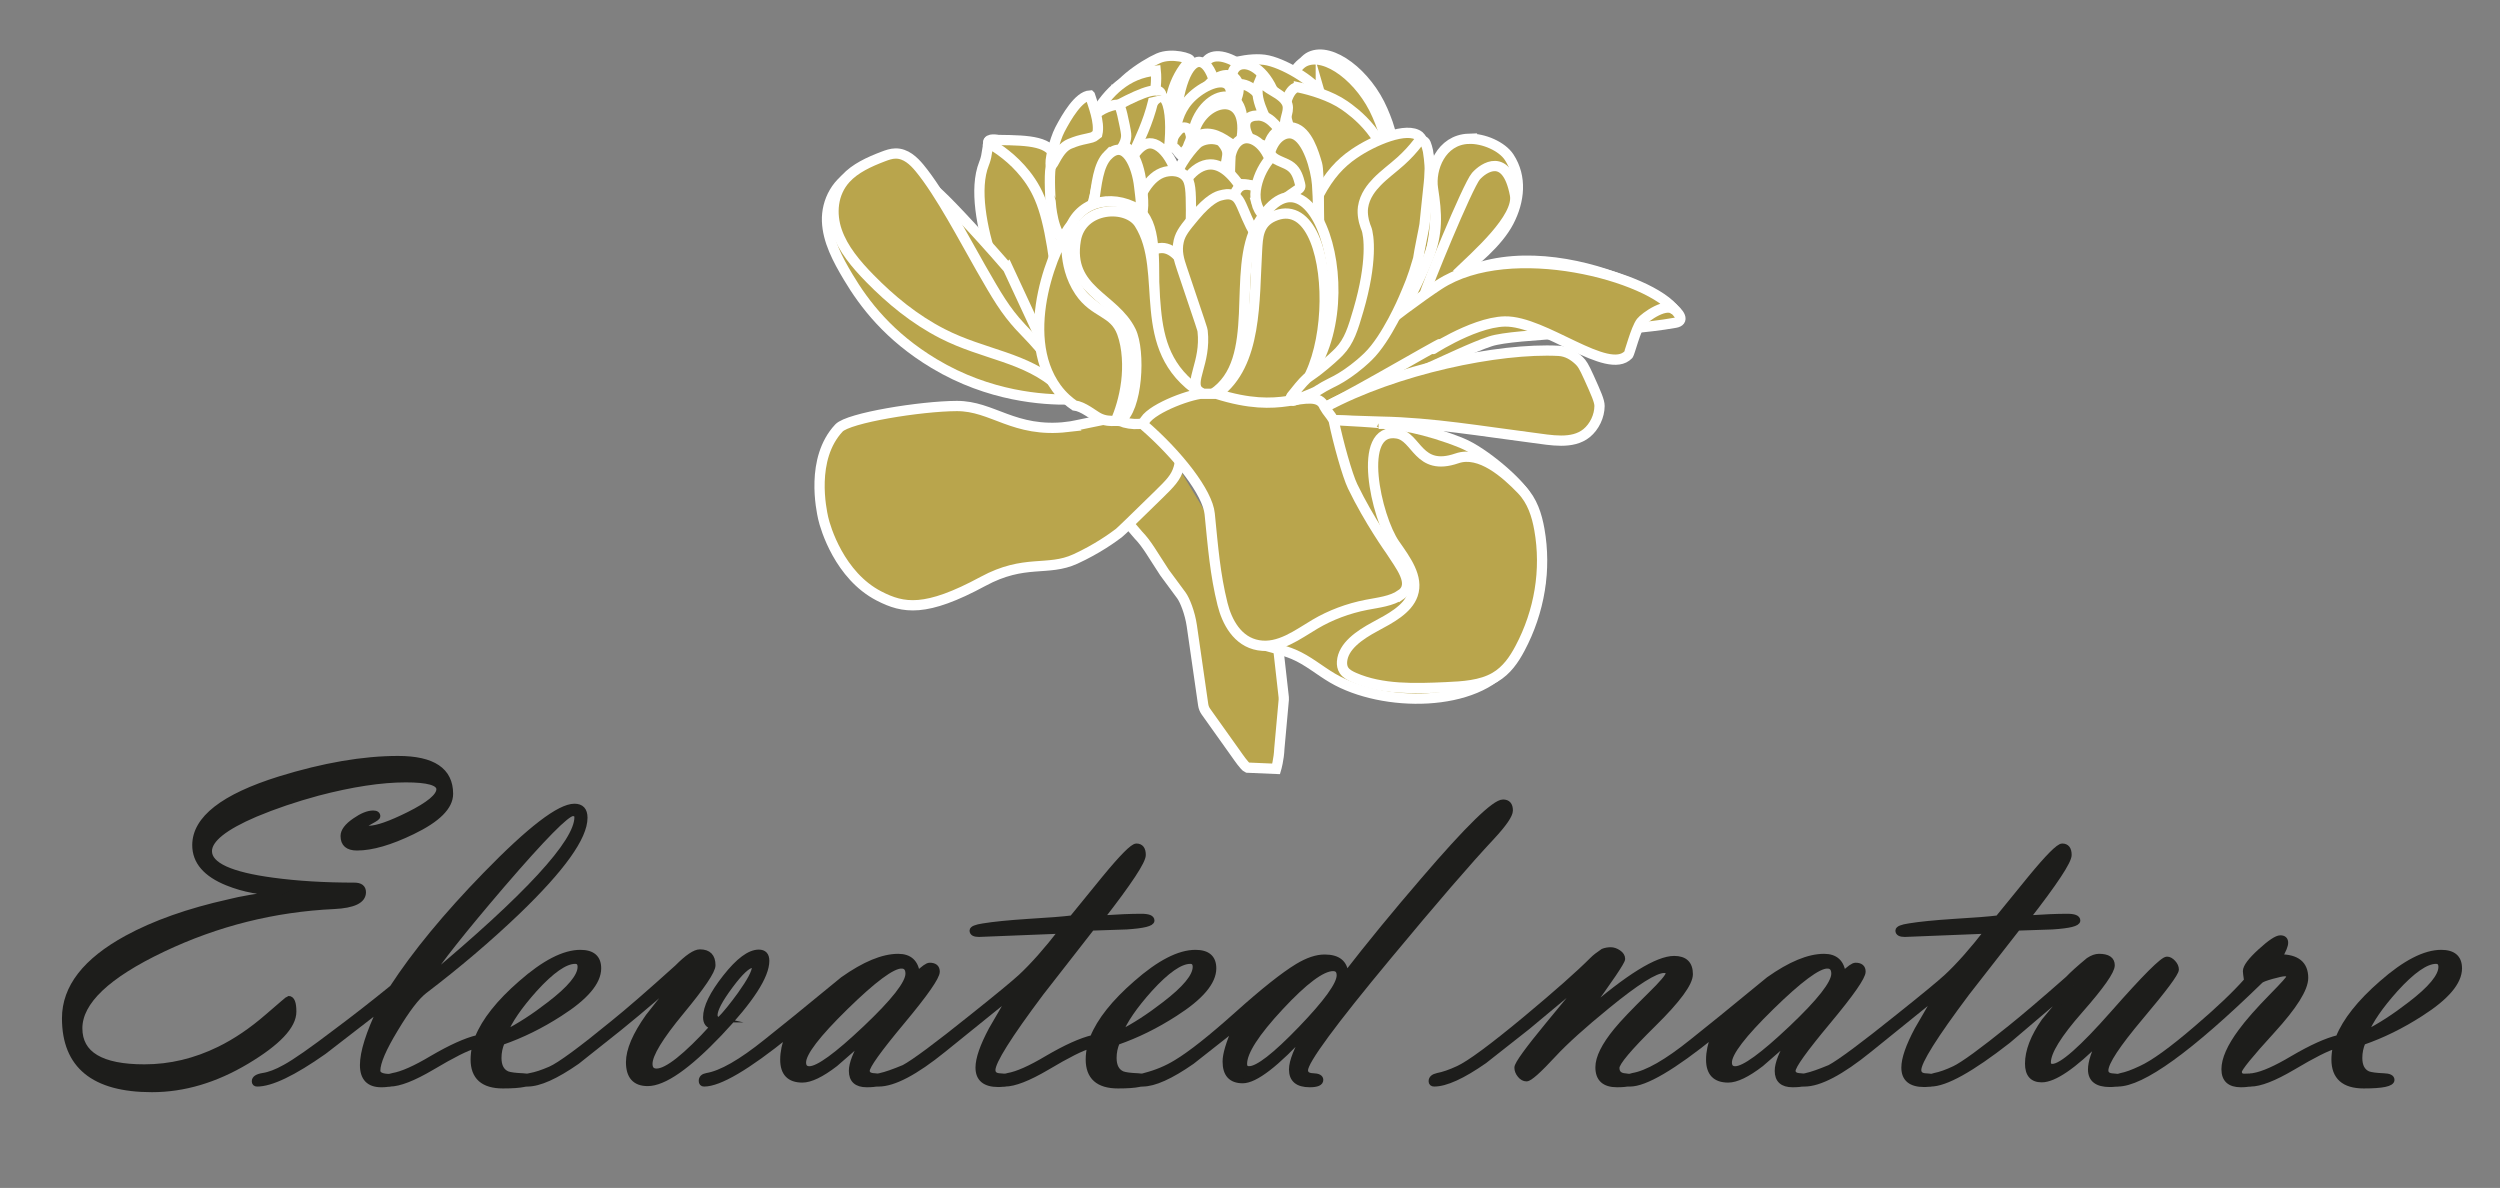 <svg viewBox="0 0 487.124 231.466" xmlns="http://www.w3.org/2000/svg" data-name="V8" id="h">
  <rect x="0" y="0" width="487.124" height="231.466" fill="#808080" stroke="none"/>
  <g>
    <path stroke-miterlimit="10" stroke="#1d1d1b" fill="#1d1d1b" d="M54.716,173.986c-3.765,0-7.231-.639-10.402-1.917-4.239-1.703-6.357-4.167-6.357-7.392,0-5.171,5.513-9.475,16.537-12.913,8.564-2.646,16.256-3.969,23.073-3.969s10.225,2.297,10.225,6.89c0,2.555-2.461,5.019-7.38,7.392-4.327,2.099-7.943,3.148-10.848,3.148-1.808,0-2.711-.775-2.711-2.327,0-.973.755-1.977,2.267-3.012,1.393-.973,2.593-1.46,3.602-1.46.592,0,.889.213.889.639,0,.183-.4.487-1.2.913-.919.487-1.467.837-1.645,1.049.267.244.639.365,1.114.365,1.546,0,4.132-.901,7.759-2.705,3.924-1.957,5.886-3.592,5.886-4.907,0-1.222-2.151-1.833-6.452-1.833-4.807,0-10.518.869-17.133,2.606-4.391,1.189-8.44,2.562-12.148,4.116-5.993,2.561-8.989,4.954-8.989,7.179,0,2.684,4.135,4.573,12.403,5.67,4.741.64,10.018.96,15.826.96,1.186,0,1.778.456,1.778,1.369,0,1.673-1.911,2.601-5.734,2.783-11.647.547-22.747,3.326-33.298,8.338-10.818,5.133-16.227,10.266-16.227,15.399,0,5.012,4.193,7.518,12.581,7.518,5.009,0,9.869-1.156,14.582-3.468,3.171-1.551,6.312-3.68,9.425-6.388,2.667-2.312,4.029-3.468,4.09-3.468.681,0,1.022.852,1.022,2.555,0,2.829-3.054,6.068-9.158,9.718-6.105,3.65-12.27,5.476-18.494,5.476-11.351,0-17.026-4.633-17.026-13.9,0-6.016,4.03-11.226,12.092-15.632,5.395-2.946,12.048-5.301,19.961-7.063,2.223-.577,5.586-1.154,10.092-1.731Z"></path>
    <path stroke-miterlimit="10" stroke="#1d1d1b" fill="#1d1d1b" d="M74.099,196.48l-10.98,8.486c-5.928,4.168-10.27,6.251-13.025,6.251-.355,0-.534-.178-.534-.533,0-.562.549-.932,1.646-1.11,1.244-.183,2.683-.73,4.312-1.644,1.956-1.065,5.291-3.394,10.003-6.987,3.438-2.557,7.068-5.388,10.892-8.494,4.416-6.789,10.491-14.157,18.227-22.103,8.595-8.829,14.359-13.243,17.294-13.243,1.362,0,2.045.746,2.045,2.236,0,3.833-4.382,9.962-13.145,18.388-5.536,5.293-11.562,10.418-18.074,15.376-1.51,1.159-3.39,3.614-5.64,7.366-2.339,3.843-3.508,6.558-3.508,8.145,0,.763.815,1.144,2.445,1.144.385,0,.578.237.578.71,0,.592-.776.887-2.329.887-2.449,0-3.673-1.277-3.673-3.833,0-2.494,1.156-6.175,3.468-11.042ZM111.62,158.518c-1.154,0-5.729,4.643-13.721,13.928-7.608,8.89-12.448,14.995-14.521,18.313,19.36-16.166,29.041-26.67,29.041-31.51,0-.487-.268-.731-.8-.731Z"></path>
    <path stroke-miterlimit="10" stroke="#1d1d1b" fill="#1d1d1b" d="M92.503,203.826c-1.482.365-4.269,1.765-8.358,4.198-3.615,2.129-6.356,3.194-8.224,3.194-.355,0-.534-.203-.534-.61,0-.563.386-.907,1.156-1.032,1.808-.302,4.356-1.436,7.646-3.401,3.615-2.116,6.564-3.445,8.847-3.99,1.362-3.376,4.179-6.919,8.446-10.631,4.535-3.985,8.402-5.978,11.604-5.978,2.37,0,3.556,1.035,3.556,3.103,0,2.708-2.504,5.658-7.513,8.852-3.675,2.373-7.439,4.228-11.292,5.566-.415.967-.622,1.979-.622,3.036,0,1.571.537,2.598,1.611,3.081.538.212,1.553.348,3.046.408,1.073.032,1.611.297,1.611.794,0,.778-1.83,1.168-5.49,1.168-3.868,0-5.802-1.718-5.802-5.156,0-.791.104-1.657.312-2.601ZM98.371,201.27c2.726-1.369,5.602-3.224,8.624-5.566,4.03-3.072,6.046-5.505,6.046-7.3,0-.73-.326-1.095-.978-1.095-1.927,0-4.55,1.825-7.869,5.476-2.964,3.315-4.905,6.145-5.823,8.486Z"></path>
    <path stroke-miterlimit="10" stroke="#1d1d1b" fill="#1d1d1b" d="M138.87,200.038c-.919-.183-1.378-.791-1.378-1.825,0-1.977,1.273-4.585,3.823-7.825,2.549-3.24,4.727-4.859,6.535-4.859,1.037,0,1.556.563,1.556,1.688,0,2.981-3.053,7.696-9.158,14.145-6.194,6.51-10.877,9.764-14.048,9.764-2.489,0-3.734-1.384-3.734-4.152,0-2.373,1.274-5.354,3.823-8.943l6.224-7.894c-2.904,2.768-6.831,6.16-11.78,10.175l-8.269,6.57c-4.149,2.89-7.38,4.334-9.691,4.334-.355,0-.534-.188-.534-.563,0-.595.371-.954,1.111-1.08,1.038-.182,2.327-.607,3.868-1.275,1.808-.789,5.884-3.779,12.226-8.972,2.874-2.307,7.038-5.92,12.492-10.838,1.984-2.003,3.467-3.006,4.445-3.006,1.689,0,2.534.867,2.534,2.601,0,1.125-2.045,4.16-6.135,9.103-4.091,4.943-6.136,8.312-6.136,10.106,0,.943.43,1.415,1.29,1.415,2.015,0,5.66-2.89,10.936-8.669ZM140.159,198.715c1.156-1.186,2.504-2.844,4.046-4.973,1.867-2.616,2.801-4.38,2.801-5.293l-.355-.365c-.89,0-2.334,1.346-4.335,4.038-2,2.692-3.001,4.585-3.001,5.68,0,.487.281.792.845.913Z"></path>
    <path stroke-miterlimit="10" stroke="#1d1d1b" fill="#1d1d1b" d="M153.541,201.619c-7.913,6.399-13.366,9.598-16.359,9.598-.355,0-.534-.203-.534-.61,0-.563.356-.907,1.067-1.032,2.786-.456,6.639-2.661,11.559-6.616l5.734-4.608,9.202-7.529c4.209-2.98,7.81-4.471,10.804-4.471,2.223,0,3.467,1.143,3.733,3.428,1.156-1.129,1.956-1.694,2.401-1.694.978,0,1.467.413,1.467,1.237,0,1.067-2.275,4.328-6.824,9.782-4.55,5.455-6.824,8.631-6.824,9.529,0,.629.489.958,1.468.988.978.03,1.467.295,1.467.795,0,.626-1.008.938-3.023.938-1.985,0-2.979-.899-2.979-2.697,0-1.432.801-3.474,2.401-6.125l-5.513,4.801c-2.697,2.073-4.846,3.109-6.446,3.109-2.549,0-3.823-1.325-3.823-3.977,0-1.463.341-3.078,1.022-4.846ZM175.636,188.221c-1.749,0-5.364,2.684-10.848,8.049-5.483,5.366-8.224,8.948-8.224,10.747,0,.824.385,1.235,1.155,1.235,1.689,0,5.312-2.629,10.869-7.888,5.558-5.259,8.336-8.803,8.336-10.633,0-1.006-.43-1.509-1.289-1.509Z"></path>
    <path stroke-miterlimit="10" stroke="#1d1d1b" fill="#1d1d1b" d="M206.755,181.423l-16.004.639c-.89,0-1.334-.243-1.334-.73,0-.395.726-.699,2.179-.913,2.045-.334,4.919-.623,8.624-.867,4.119-.243,7.009-.471,8.669-.685l6.357-7.802c3.407-4.136,5.468-6.205,6.179-6.205.89,0,1.334.578,1.334,1.734,0,1.248-2.697,5.338-8.091,12.273,3.111-.212,5.69-.319,7.735-.319,1.362,0,2.045.274,2.045.821,0,.609-1.645,1.02-4.935,1.232l-6.758.228-9.913,12.71c-6.254,8.352-9.38,13.333-9.38,14.942,0,.759.503,1.146,1.511,1.161,1.008.016,1.512.273,1.512.773,0,.595-.652.892-1.956.892-2.638,0-3.956-1.095-3.956-3.285,0-1.734.858-4.213,2.578-7.437l3.867-6.662-13.158,10.631c-5.483,4.441-9.706,6.662-12.67,6.662-.355,0-.534-.203-.534-.61,0-.532.297-.875.89-1.032,1.008-.212,2.534-.744,4.579-1.594,1.985-1.063,6.401-4.343,13.247-9.84,5.068-4.039,8.254-6.666,9.559-7.88,2.341-2.187,4.949-5.132,7.824-8.837Z"></path>
    <path stroke-miterlimit="10" stroke="#1d1d1b" fill="#1d1d1b" d="M212.357,203.826c-1.482.365-4.269,1.765-8.358,4.198-3.615,2.129-6.356,3.194-8.224,3.194-.355,0-.534-.203-.534-.61,0-.563.386-.907,1.156-1.032,1.808-.302,4.356-1.436,7.646-3.401,3.615-2.116,6.564-3.445,8.847-3.99,1.362-3.376,4.179-6.919,8.446-10.631,4.535-3.985,8.402-5.978,11.604-5.978,2.37,0,3.556,1.035,3.556,3.103,0,2.708-2.504,5.658-7.513,8.852-3.675,2.373-7.439,4.228-11.292,5.566-.415.967-.622,1.979-.622,3.036,0,1.571.537,2.598,1.611,3.081.538.212,1.553.348,3.046.408,1.073.032,1.611.297,1.611.794,0,.778-1.83,1.168-5.49,1.168-3.868,0-5.802-1.718-5.802-5.156,0-.791.104-1.657.312-2.601ZM218.225,201.27c2.726-1.369,5.602-3.224,8.624-5.566,4.03-3.072,6.046-5.505,6.046-7.3,0-.73-.326-1.095-.978-1.095-1.927,0-4.55,1.825-7.869,5.476-2.964,3.315-4.905,6.145-5.823,8.486Z"></path>
    <path stroke-miterlimit="10" stroke="#1d1d1b" fill="#1d1d1b" d="M240.674,200.266l-8.402,6.616c-4.148,2.89-7.364,4.334-9.646,4.334-.355,0-.534-.188-.534-.563,0-.563.297-.923.89-1.08,2.282-.577,4.356-1.442,6.224-2.596,2.816-1.7,6.765-4.827,11.848-9.381,5.082-4.553,9.002-7.665,11.759-9.335,1.956-1.183,3.719-1.776,5.29-1.776,2.638,0,4.016,1.126,4.134,3.376,4.446-5.749,9.484-11.893,15.115-18.433,8.653-10.099,13.826-15.148,15.516-15.148.947,0,1.422.548,1.422,1.643,0,.913-1.2,2.662-3.601,5.247-4.476,4.776-11.144,12.502-20.005,23.179-10.877,13.085-16.315,20.477-16.315,22.177,0,.699.496,1.063,1.489,1.093.992.031,1.489.296,1.489.796,0,.626-.717.938-2.15.938-2.36,0-3.54-.988-3.54-2.966,0-1.581.979-4.045,2.935-7.391-5.84,6.388-9.988,9.582-12.448,9.582-2.282,0-3.423-1.247-3.423-3.742,0-1.398.651-3.589,1.956-6.57ZM243.386,208.251c1.689,0,5.038-2.599,10.047-7.797,5.008-5.198,7.513-8.667,7.513-10.405,0-.884-.399-1.326-1.2-1.326-2.074,0-5.468,2.531-10.181,7.592-4.712,5.062-7.068,8.721-7.068,10.976,0,.641.296.96.89.96Z"></path>
    <path stroke-miterlimit="10" stroke="#1d1d1b" fill="#1d1d1b" d="M309.047,197.392c8.15-7.087,13.87-10.631,17.16-10.631,2.104,0,3.156,1.02,3.156,3.057,0,1.795-2.386,5.042-7.157,9.741-4.772,4.7-7.157,7.536-7.157,8.509s.54,1.499,1.622,1.574c1.082.076,1.623.342,1.623.798,0,.609-1.074.913-3.222.913-2.476,0-3.713-1.127-3.713-3.383,0-1.889,1.185-4.282,3.556-7.178,1.215-1.494,3.408-3.795,6.58-6.904,2.37-2.316,3.557-3.719,3.557-4.207,0-.396-.268-.594-.801-.594-1.689,0-5.364,2.317-11.025,6.95-4.712,3.841-8.209,6.997-10.491,9.465-2.905,3.14-4.668,4.709-5.29,4.709-.475,0-.904-.235-1.289-.707-.386-.471-.578-.965-.578-1.483,0-.699,2.045-3.528,6.135-8.487l7.335-8.897-11.38,9.49-8.402,6.616c-4.268,2.981-7.542,4.472-9.825,4.472-.385,0-.578-.183-.578-.547,0-.548.416-.913,1.245-1.095,1.127-.212,2.445-.669,3.957-1.369,2.163-.973,6.579-4.228,13.247-9.764,5.986-4.988,10.299-8.806,12.937-11.453.445-.456,1.141-1.004,2.09-1.643.474-.183.979-.274,1.512-.274.503,0,1.015.176,1.533.525.519.35.778.769.778,1.255,0,.547-2.371,4.061-7.113,10.54Z"></path>
    <path stroke-miterlimit="10" stroke="#1d1d1b" fill="#1d1d1b" d="M333.943,201.619c-7.913,6.399-13.366,9.598-16.359,9.598-.355,0-.534-.203-.534-.61,0-.563.356-.907,1.067-1.032,2.786-.456,6.639-2.661,11.559-6.616l5.734-4.608,9.202-7.529c4.209-2.98,7.81-4.471,10.804-4.471,2.223,0,3.467,1.143,3.733,3.428,1.156-1.129,1.956-1.694,2.401-1.694.978,0,1.467.413,1.467,1.237,0,1.067-2.275,4.328-6.824,9.782-4.55,5.455-6.824,8.631-6.824,9.529,0,.629.489.958,1.468.988.978.03,1.467.295,1.467.795,0,.626-1.008.938-3.023.938-1.985,0-2.979-.899-2.979-2.697,0-1.432.801-3.474,2.401-6.125l-5.513,4.801c-2.697,2.073-4.846,3.109-6.446,3.109-2.549,0-3.823-1.325-3.823-3.977,0-1.463.341-3.078,1.022-4.846ZM356.037,188.221c-1.749,0-5.364,2.684-10.848,8.049-5.483,5.366-8.224,8.948-8.224,10.747,0,.824.385,1.235,1.155,1.235,1.689,0,5.312-2.629,10.869-7.888,5.558-5.259,8.336-8.803,8.336-10.633,0-1.006-.43-1.509-1.289-1.509Z"></path>
    <path stroke-miterlimit="10" stroke="#1d1d1b" fill="#1d1d1b" d="M387.157,181.423l-16.004.639c-.89,0-1.334-.243-1.334-.73,0-.395.726-.699,2.179-.913,2.045-.334,4.919-.623,8.624-.867,4.119-.243,7.009-.471,8.669-.685l6.357-7.802c3.407-4.136,5.468-6.205,6.179-6.205.89,0,1.334.578,1.334,1.734,0,1.248-2.697,5.338-8.091,12.273,3.111-.212,5.69-.319,7.735-.319,1.362,0,2.045.274,2.045.821,0,.609-1.645,1.02-4.935,1.232l-6.758.228-9.913,12.71c-6.254,8.352-9.38,13.333-9.38,14.942,0,.759.503,1.146,1.511,1.161,1.008.016,1.512.273,1.512.773,0,.595-.652.892-1.956.892-2.638,0-3.956-1.095-3.956-3.285,0-1.734.858-4.213,2.578-7.437l3.867-6.662-13.158,10.631c-5.483,4.441-9.706,6.662-12.67,6.662-.355,0-.534-.203-.534-.61,0-.532.297-.875.89-1.032,1.008-.212,2.534-.744,4.579-1.594,1.985-1.063,6.401-4.343,13.247-9.84,5.068-4.039,8.254-6.666,9.559-7.88,2.341-2.187,4.949-5.132,7.824-8.837Z"></path>
    <path stroke-miterlimit="10" stroke="#1d1d1b" fill="#1d1d1b" d="M409.206,202.639c-5.157,5.172-8.951,7.757-11.381,7.757-1.838,0-2.756-1.049-2.756-3.148,0-2.464,1.066-5.231,3.2-8.304l5.735-6.936-12.715,10.813c-7.172,5.597-12.21,8.396-15.114,8.396-.355,0-.534-.197-.534-.593,0-.517.431-.867,1.29-1.049,1.097-.212,2.386-.669,3.867-1.369,1.719-.821,5.35-3.468,10.892-7.939,2.549-2.037,6.298-5.231,11.247-9.582.83-.882,2.163-2.083,4.001-3.604.741-.486,1.423-.73,2.045-.73,1.719,0,2.579.578,2.579,1.734,0,1.186-2.075,4.137-6.224,8.852-4.15,4.715-6.225,8.076-6.225,10.083,0,.518.268.776.801.776,1.778,0,5.734-3.483,11.869-10.449,6.136-6.965,9.617-10.449,10.447-10.449.415,0,.822.221,1.223.662.4.441.601.89.601,1.346,0,.73-2.29,3.81-6.869,9.239-4.578,5.43-6.868,8.905-6.868,10.426,0,.7.504,1.065,1.512,1.095,1.007.031,1.512.29,1.512.775,0,.579-.747.867-2.24.867-2.508,0-3.762-.973-3.762-2.92,0-1.398.622-3.315,1.867-5.749Z"></path>
    <path stroke-miterlimit="10" stroke="#1d1d1b" fill="#1d1d1b" d="M437.747,191.05c-.148-1.004-.223-1.612-.223-1.825,0-.821.956-2.106,2.868-3.855,1.911-1.749,3.223-2.624,3.934-2.624.682,0,1.022.319,1.022.958,0,.548-.37,1.46-1.111,2.738,3.349,0,5.023,1.367,5.023,4.099,0,2.156-2.155,5.593-6.468,10.314s-6.469,7.37-6.469,7.946c0,.546.277.85.832.91l1.445-.045c.408,0,.612.25.612.749,0,.626-.859.939-2.578.939-2.193,0-3.29-1.003-3.29-3.011,0-1.977,1.093-4.441,3.278-7.392,1.358-1.855,3.381-4.152,6.069-6.89,2.186-2.22,3.278-3.437,3.278-3.65,0-.456-.25-.684-.75-.684-.44,0-1.278.175-2.514.524-1.235.35-1.97.632-2.205.844-13.781,13.415-23.072,20.122-27.873,20.122-.355,0-.534-.203-.534-.61,0-.532.4-.875,1.201-1.032.978-.182,2.267-.652,3.867-1.411,2.4-1.092,5.986-3.687,10.758-7.783,4.238-3.611,7.514-6.721,9.825-9.331Z"></path>
    <path stroke-miterlimit="10" stroke="#1d1d1b" fill="#1d1d1b" d="M455.085,203.826c-1.482.365-4.269,1.765-8.358,4.198-3.615,2.129-6.356,3.194-8.224,3.194-.355,0-.534-.203-.534-.61,0-.563.386-.907,1.156-1.032,1.808-.302,4.356-1.436,7.646-3.401,3.615-2.116,6.564-3.445,8.847-3.99,1.362-3.376,4.179-6.919,8.446-10.631,4.535-3.985,8.402-5.978,11.604-5.978,2.37,0,3.556,1.035,3.556,3.103,0,2.708-2.504,5.658-7.513,8.852-3.675,2.373-7.439,4.228-11.292,5.566-.415.967-.622,1.979-.622,3.036,0,1.571.537,2.598,1.611,3.081.538.212,1.553.348,3.046.408,1.073.032,1.611.297,1.611.794,0,.778-1.83,1.168-5.49,1.168-3.868,0-5.802-1.718-5.802-5.156,0-.791.104-1.657.312-2.601ZM460.953,201.27c2.726-1.369,5.602-3.224,8.624-5.566,4.03-3.072,6.046-5.505,6.046-7.3,0-.73-.326-1.095-.978-1.095-1.927,0-4.55,1.825-7.869,5.476-2.964,3.315-4.905,6.145-5.823,8.486Z"></path>
  </g>
  <g data-name="N&amp;amp;B PL" id="i">
    <g>
      <path stroke-width="2" stroke-miterlimit="10" stroke="#fff" fill="#b9a54c" d="M249.862,24.894c-.919-1.212,1.908-12.2,5.458-13.861,4.102-1.919,11.037,3.364,14.091,10.475,1.388,3.231,2.691,6.75,2.013,13.556-1.515,15.207-14.731,41.511-14.731,36.702,0-30.335,2.919-34.014-6.832-46.873Z"></path>
      <path stroke-width="2" stroke-miterlimit="10" stroke="#fff" fill="#b9a54c" d="M248.797,25.835c-.919-1.212,1.908-12.2,5.458-13.861,4.102-1.919,11.037,3.364,14.091,10.475,1.388,3.231,2.691,6.75,2.013,13.556-1.515,15.207-14.731,41.511-14.731,36.702,0-30.335,2.919-34.014-6.832-46.873Z"></path>
      <path stroke-width="2" stroke-miterlimit="10" stroke="#fff" fill="#b9a54c" d="M257.359,18.422c-.606-1.966-6.39-5.756-10.302-6.649-3.59-.819-9.202,1.06-8.668,1.206,11.463,3.125,10.625,7.846,13.613,6.787,1.729-.613,5.788.057,5.357-1.344Z"></path>
      <path stroke-width="2" stroke-miterlimit="10" stroke="#fff" fill="#b9a54c" d="M243.647,14.162c-7.657-6.757-12.626-1.781-5.973,5.579l5.973-5.579Z"></path>
      <path stroke-width="2" stroke-miterlimit="10" stroke="#fff" fill="#b9a54c" d="M228.911,89.891c-3.297,5.42-7.082,10.198-9.903,11.098l2.821,3.285c1.653,1.695,2.743,3.741,5.04,7.232.021.033.045.066.068.098l3.259,4.413c.647.877,1.66,3.344,2.034,5.944l2.212,15.372c.069.479.251.934.532,1.328l5.906,8.294c.328.461,1.643,2.4,2.164,2.618l5.613.239s.539-1.831.624-3.959l.861-9.503-.005-.49-1.488-13.238"></path>
      <path stroke-width="2" stroke-miterlimit="10" stroke="#fff" fill="#b9a54c" d="M217.573,19.403c-1.66-2.217,5.312-6.818,8.165-8.06,2.617-1.139,6.47.077,6.119.456-6.964,7.508-2.534,18.421-3.781,12.469-.497-2.369-8.557-2.267-10.502-4.865Z"></path>
      <path stroke-width="2" stroke-miterlimit="10" stroke="#fff" fill="#b9a54c" d="M237.749,27.519c.419-20.384-8.099-20.384-8.842-1.378l8.842,1.378Z"></path>
      <path stroke-width="2" stroke-miterlimit="10" stroke="#fff" fill="#b9a54c" d="M247.918,17.401c-4.312-9.008-12.324-4.346-4.694,3.697l4.694-3.697Z"></path>
      <path stroke-width="2" stroke-miterlimit="10" stroke="#fff" fill="#b9a54c" d="M247.12,21.308c-4.312-9.008-12.324-4.346-4.694,3.697l4.694-3.697Z"></path>
      <path stroke-width="2" stroke-miterlimit="10" stroke="#fff" fill="#b9a54c" d="M233.503,19.549c4.312-9.008,12.324-4.346,4.694,3.697l-4.694-3.697Z"></path>
      <path stroke-width="2" stroke-miterlimit="10" stroke="#fff" fill="#b9a54c" d="M229.043,25.692c.119-1.325.555-3.896,2.491-6.121,2.131-2.45,5.997-4.387,7.612-3.158.692.527.755,1.471.835,2.665.163,2.446-.62,3.612-2.319,8.28-1.203,3.304-1.365,4.242-2.553,5.234-1.11.927-2.354,1.264-3.191,1.404l-2.874-8.304Z"></path>
      <path stroke-width="2" stroke-miterlimit="10" stroke="#fff" fill="#b9a54c" d="M241.939,26.444c1.574-11.987-8.824-8.296-9.632.525,5.829-4.576,9.53,6.232,9.623-.64"></path>
      <path stroke-width="2" stroke-miterlimit="10" stroke="#fff" fill="#b9a54c" d="M241.951,26.798c1.46-10.093-8.781-7.202-9.53.225,5.405-3.853,9.436,5.465,9.522-.322"></path>
      <path stroke-width="2" stroke-miterlimit="10" stroke="#fff" fill="#b9a54c" d="M253.089,17.04c-1.782-.381-3.093,3.682-2.581,5.432,6.499,22.199-.983,19.425,10.158,28.475,3.272,2.658,10.17-7.372,10.233-15.28.07-8.846-7.305-14.003-8.891-15.112-2.767-1.935-6.642-3.029-8.919-3.516Z"></path>
      <path stroke-width="2" stroke-miterlimit="10" stroke="#fff" fill="#b9a54c" d="M263.807,29.978c-5.402,3.715-8.415,9.239-12.817,24.159-2.27,7.692.894,10.444-1.304,22.929,39.883-12.597,29.494-48.38,26.87-50.53-2.371-1.943-8.955.833-12.749,3.442Z"></path>
      <path stroke-width="2" stroke-miterlimit="10" stroke="#fff" fill="#b9a54c" d="M245.765,21.146c-.675-1.752-1.116-3.684-.331-5.404.546.56,1.167,1.07,1.849,1.516.7.458,1.463.851,2.131,1.341.668.49,1.251,1.101,1.448,1.821.42,1.533-.969,3.181-.294,4.651-.058-.127-1.787.547-1.954.572-.731.111-.826-.442-1.142-.977-.671-1.137-1.242-2.314-1.706-3.52Z"></path>
      <path stroke-width="2" stroke-miterlimit="10" stroke="#fff" fill="#b9a54c" d="M244.842,22.497c.754-.057,1.509.168,2.1.505.591.337,1.041.78,1.468,1.225,1.823,1.896,3.412,4.079,3.16,6.367-.94-.15-1.678-.646-2.416-1.086-1.231-.733-2.439-1.075-3.947-1.393-1.028-.217-1.363-.538-1.792-1.214-.838-1.319-1.763-4.163,1.427-4.405Z"></path>
      <path stroke-width="2" stroke-miterlimit="10" stroke="#fff" fill="#b9a54c" d="M249.251,36.137c-2.463-2.829-2.857-6.975-1.454-9.315.987-1.645,2.803-2.298,4.25-1.935,2.726.685,3.959,4.935,4.585,7.093.458,1.58.306,10.22.389,11.187"></path>
      <path stroke-width="2" stroke-miterlimit="10" stroke="#fff" fill="#b9a54c" d="M249.251,41.67c-2.463-3.916-2.857-9.653-1.454-12.89.987-2.277,2.803-3.181,4.25-2.677,2.726.948,4.356,6.774,4.585,9.817.228,3.025.207,6.895.207,6.895"></path>
      <path stroke-width="2" stroke-miterlimit="10" stroke="#fff" fill="#b9a54c" d="M207.936,83.196c-10.395,1.182-14.489-4.114-21.511-4.085-7.029.029-21.096,2.301-22.954,4.283-5.608,5.982-3.418,15.99-3.077,17.549.414,1.891,3.189,11.22,10.882,15.186,4.765,2.456,9.082,3.198,20.265-2.848,8.17-4.417,12.557-1.863,18.006-4.365,4.26-1.956,7.275-4.149,8.442-5.033.433-.328,2.886-2.725,7.774-7.504,2.247-2.198,3.382-3.336,3.914-5.261.4-1.446.326-2.805.224-4.702-.132-2.431-.213-3.935-.783-4.925-1.771-3.076-18.136,1.359-21.183,1.705Z"></path>
      <path stroke-width="2" stroke-miterlimit="10" stroke="#fff" fill="#b9a54c" d="M229.531,34.2c-.419-1.438,3.187-5.915,4.067-6.458,1.033-.638,2.434-.828,3.653-.498.231.063.46.145.642.281.125.094.224.209.319.326.42.515.798,1.075.907,1.693.089.503-.005,1.014-.098,1.517-.184.986-.367,1.972-.551,2.958"></path>
      <path stroke-width="2" stroke-miterlimit="10" stroke="#fff" fill="#b9a54c" d="M239.585,31.807c.162-3.079,1.632-5.067,3.608-4.877,1.142.11,2.493.98,3.509,2.657.538.887.949,1.937,1.304,2.984.145.428.285.867.346,1.296.089.616.008,1.149-.072,1.658-.107.677-.213,1.355-.32,2.032-.023.148-.05.304-.13.367-.102.081-.258-.013-.398-.102-2.721-1.728-5.431-2.339-7.771-1.752-.034-2.097.011-4.145.135-6.131"></path>
      <path stroke-width="2" stroke-miterlimit="10" stroke="#fff" fill="#b9a54c" d="M228.758,41.665c.743-5.757,3.96-9.558,7.046-9.627,2.728-.061,4.792,2.807,5.592,3.918,3.548,4.93,2.27,10.931,1.907,12.426"></path>
      <path stroke-width="2" stroke-miterlimit="10" stroke="#fff" fill="#b9a54c" d="M241.324,46.994c-1.634-5.111-1.429-9.698.447-10.746,2.077-1.161,6.982,1.583,10.848,7.836"></path>
      <path stroke-width="2" stroke-miterlimit="10" stroke="#fff" fill="#b9a54c" d="M222.233,24.073c5.082-10.831,6.389-2.424,5.571,4.695-2.064.712-4.922,1.389-4.82,3.452.036.739-.276-.189-.276-.189-.664-3.006-.947-5.248-.475-7.958Z"></path>
      <path stroke-width="2" stroke-miterlimit="10" stroke="#fff" fill="#b9a54c" d="M228.51,27.135c.116-.566.507-1.061.899-1.53.218-.26.452-.528.791-.669.346-.144.779-.128,1.109.039.331.168.466.497.562.808.139.452.217.754.185,1.091-.056.588-.407,1.077-.571,1.626-.198.663-.869,1.138-1.288,1.723-.093.13-1.028-1.148-1.124-1.217-.286-.207-.472-.148-.592-.475-.129-.353-.046-1.034.028-1.395Z"></path>
      <path stroke-width="2" stroke-miterlimit="10" stroke="#fff" fill="#b9a54c" d="M218.854,35.537c.867-4.268,3.049-7.52,5.144-7.612,2.457-.108,5.781,4.088,6.006,10.792"></path>
      <path stroke-width="2" stroke-miterlimit="10" stroke="#fff" fill="#b9a54c" d="M218.868,53.197c-.16-5.632,1.135-9.701,2.013-11.886,1.11-2.76,2.818-7.008,6.151-7.837.316-.079,2.633-.616,4.026.914.946,1.04.979,2.884,1.006,6.531.02,2.634-.157,4.64-.335,6.661-.266,3.011-.582,4.954-.671,5.486-.262,1.573-.546,2.902-.783,3.918"></path>
      <path stroke-width="2" stroke-miterlimit="10" stroke="#fff" fill="#b9a54c" d="M234.231,76.636c.886-3.657,1.599-8.842.641-14.717-.653-4.001-1.838-6.831-3.193-9.011-1.152-1.853-2.853-4.589-5.304-4.59-1.577,0-2.732,1.132-2.947,1.343-.706.692-1.456,1.844-2.063,5.933-.257,1.733-.405,3.436-.491,6.381-.053,1.822-.121,5.431.098,10.075.073,1.546.033.152.491,6.269.199,2.657.215,3.036.483,3.364.71.869,3.068,1.223,12.285-5.047Z"></path>
      <path stroke-width="2" stroke-miterlimit="10" stroke="#fff" fill="#b9a54c" d="M244.804,39.528c-.282-1.094-.21-2.235.027-3.336.448-2.082,1.487-4.073,3.006-5.757.962.975,2.642,1.22,3.741,2.086,1.061.836,1.42,2.11,1.728,3.307.057.222.113.458.019.67-.086.195-.284.336-.475.468-1.664,1.149-3.408,2.275-4.713,3.733-.516.577-.908,1.905-1.841,1.289-.811-.535-1.282-1.648-1.492-2.461Z"></path>
      <path stroke-width="2" stroke-miterlimit="10" stroke="#fff" fill="#b9a54c" d="M233.615,76.315c-2.095-1.886,1.42-5.583.714-11.815-.039-.345-.056-.386-4.022-12.15-.553-1.639-1.107-3.353-.626-5.395.369-1.566,1.28-2.658,3.102-4.842,2.828-3.389,4.489-3.891,5.033-4.03.728-.186,1.591-.407,2.476-.026,1.196.514,1.489,1.72,2.668,4.392,1.257,2.849,1.238,2.191,2.058,4.22.613,1.517,1.479,3.699,1.856,6.639.153,1.189.4,3.233,0,5.821-.195,1.258-.74,4.546-3.02,7.724-2.42,3.372-2.681,6.318-3.672,9.266-.597,1.776-1.926-.113-2.998.571-.969.618-2.641.463-3.57-.374Z"></path>
      <g>
        <path stroke-width="2" stroke-miterlimit="10" stroke="#fff" fill="#b9a54c" d="M194.582,27.277c6.163.059,10.267.275,11.182,3.715,3.282,12.346,5.025,43.748,1.97,44.37-5.188,1.055-12.78-31.856-15.165-47.525-.151-.995,1.861-.561,2.013-.56Z"></path>
        <path stroke-width="2" stroke-miterlimit="10" stroke="#fff" fill="#b9a54c" d="M205.496,51.284c1.253,9.094,3.151,22.863.581,23.552-1.086.291-3.277-1.672-8.204-12.533,0,0-10.025-20.607-6.144-30.408.027-.067.264-.629.435-1.427.131-.609.625-3.831.406-2.631,2.002,1.131,4.78,3.03,7.223,6.104,3.026,3.809,4.417,8.008,5.704,17.343Z"></path>
      </g>
      <g>
        <path stroke-width="2" stroke-miterlimit="10" stroke="#fff" fill="#b9a54c" d="M286.198,27.04c2.879-.095,6.476,1.473,7.866,3.602,2.52,3.86,2.021,8.522-.085,12.554-2.106,4.033-6.689,7.824-10.552,10.791-3.864,2.967-8.028,5.669-11.585,8.897,2.529-4.03,4.672-8.233,6.402-12.553,1.974-4.929,1.739-8.646.971-13.595-.59-3.797,1.545-9.518,6.984-9.697Z"></path>
        <path stroke-width="2" stroke-miterlimit="10" stroke="#fff" fill="#b9a54c" d="M277.567,57.457c.116-1.043,8.428-21.321,10.015-23.124,1.454-1.651,6.003-4.844,7.61,3.621.86,4.53-7.613,11.865-11.365,15.491"></path>
      </g>
      <path stroke-width="2" stroke-miterlimit="10" stroke="#fff" fill="#b9a54c" d="M283,54.345c19.361-11.115,50.344,7.292,43.455,8.539-11.137,2.015-31.201,2.022-36.046,3.619-6.792,2.239-20.381,9.906-32.137,12.812"></path>
      <path stroke-width="2" stroke-miterlimit="10" stroke="#fff" fill="#b9a54c" d="M258.272,79.315c6.435-3.05,27.539-15.604,21.365-11.557-2.442,1.601,7.067-4.999,13.585-5.12,7.659-.141,20.051,10.675,24.061,6.477.258-.27,1.427-4.999,2.483-6.383.635-.833,5.211-4.247,6.69-2.116-4.621-6.66-32.073-14.282-46.061-5.148-6.896,4.503-24.014,17.8-26.031,21.596"></path>
      <path stroke-width="2" stroke-miterlimit="10" stroke="#fff" fill="#b9a54c" d="M259.849,81.862l9.296.298c9.997.192,19.678,1.879,29.557,3.143,3.447.441,7.673,1.35,10.449-.908,1.535-1.249,2.507-3.342,2.518-5.285.006-.97-.688-2.511-2.077-5.591-.99-2.196-1.356-2.713-1.851-3.194-1.089-1.058-2.423-1.88-4.045-1.964-11.695-.602-31.705,3.571-45.425,10.954"></path>
      <g>
        <path stroke-width="2" stroke-miterlimit="10" stroke="#fff" fill="#b9a54c" d="M196.399,52.263c-3.584-4.142-6.708-7.55-9.104-10.101-4.866-5.182-6.385-6.307-8.464-7.454-3.432-1.892-7.977-2.723-11.676-1.23-4.103,1.656-6.153,5.787-6.009,9.62.144,3.834,2.074,7.445,4.116,10.872,3.157,5.296,7.948,11.591,16.756,16.879,10.809,6.49,21.356,7.06,26.271,7.002-3.964-8.53-7.927-17.059-11.89-25.589Z"></path>
        <path stroke-width="2" stroke-miterlimit="10" stroke="#fff" fill="#b9a54c" d="M198.841,63.711c-2.994-3.245-4.573-5.995-7.729-11.496-3.153-5.495-7.896-14.601-11.947-19.492-1.143-1.38-2.678-2.842-4.674-2.813-.835.012-1.628.294-2.389.583-2.744,1.041-5.491,2.3-7.321,4.314-2.585,2.846-2.899,6.822-1.703,10.262,1.197,3.44,3.722,6.436,6.431,9.199,4.049,4.131,8.656,7.94,14.084,10.728,8.182,4.203,16.288,4.497,22.811,10.414-.868-1.936-.353-3.105-2.615-6.124-1.925-2.57-3.4-3.896-4.948-5.574Z"></path>
      </g>
      <path stroke-width="2" stroke-miterlimit="10" stroke="#fff" fill="#b9a54c" d="M210.27,29.898c.134-.396,3.553-15.198,14.929-16.134.821,7.849-5.63,17.468-4.803,17.728l-10.125-1.594Z"></path>
      <path stroke-width="2" stroke-miterlimit="10" stroke="#fff" fill="#b9a54c" d="M218.137,79.491c.106.049.211.1.315.151"></path>
      <path stroke-width="2" stroke-miterlimit="10" stroke="#fff" fill="#b9a54c" d="M236.304,76.761c9.902-6.555,3.407-24.07,8.851-33.237,11.739-19.768,23.891,23.261,4.298,34.97"></path>
      <path stroke-width="2" stroke-miterlimit="10" stroke="#fff" fill="#b9a54c" d="M216.277,29.416c-1.911,1.894-2.218,5.729-2.706,9.032-.277,1.88-.669,3.723-1.168,5.502,1.112-1.856,2.848-2.75,4.534-2.738,1.415.01,4.1,2.342,5.229,1.082,1.06-1.184.37-5.203.211-6.718-.434-4.138-2.711-9.518-6.099-6.16Z"></path>
      <path stroke-width="2" stroke-miterlimit="10" stroke="#fff" fill="#b9a54c" d="M213.436,22.228c.457-.365.958-.67,1.47-.953.796-.441,2.51-1.016,2.984-.821.273.112.534.385,1.258,4.03.301,1.514.342,1.899.252,2.435-.175,1.04-.698,1.777-1.174,2.435-.782,1.08-1.241,1.258-2.013,2.099-1.094,1.191-1.581,2.365-2.097,3.61-.705,1.701-.409,1.817-1.258,4.702-.761,2.584-1.007,2.518-1.342,4.198-.424,2.129-.295,3.569-.622,3.614-.321.043-2.669-.478-3.359-.753-2.387-.952-2.807-7.294-2.807-7.294-.023-.024-.345-5.179,0-6.994.566-2.979,2.519-5.361,5.773-7.961l2.935-2.345Z"></path>
      <path stroke-width="2" stroke-miterlimit="10" stroke="#fff" fill="#b9a54c" d="M215.88,30.24c-1.911,1.894-2.218,5.729-2.706,9.032-.277,1.88-.669,3.723-1.168,5.502,1.112-1.856,2.848-2.75,4.534-2.738,1.415.01,4.1,2.342,5.229,1.082,1.06-1.184.37-5.203.211-6.718-.434-4.138-2.711-9.518-6.099-6.16Z"></path>
      <path stroke-width="2" stroke-miterlimit="10" stroke="#fff" fill="#b9a54c" d="M232.239,77.235c-6.807,3.86-11.899,5.149-15.68,4.699,3.588-2.264,3.749-12.334,2.097-17.009-4.428-6.536-13.024-7.223-10.746-18.232.949-6.709,7.302-9.002,12.766-6.478,9.229,4.263-1.842,27.825,11.563,37.021Z"></path>
      <path stroke-width="2" stroke-miterlimit="10" stroke="#fff" fill="#b9a54c" d="M208.272,46.482v.003c-.229.77-.382,1.604-.415,2.498-.002.061-.004.122-.005.183.152,1.989.669,4.886,2.513,7.63,2.9,4.314,6.714,3.799,8.278,8.071,1.072,2.927,1.167,6.626.809,9.535-.406,3.29-1.313,5.893-2.039,7.602-.276.014-.539.02-.793.014-1.214-.023-2.165-.292-3.142-.948-.003-.003-.006-.006-.009-.009-.514-.346-.989-.661-1.433-.934-.003-.003-.006-.003-.006-.003-.986-.607-1.832-1.016-2.676-1.118-.916-.63-2.283-1.709-3.503-3.389-7.707-10.591-.228-28.284,2.958-31.867l-.536,2.734Z"></path>
      <path stroke-width="2" stroke-miterlimit="10" stroke="#fff" fill="#b9a54c" d="M212.389,18.599c-2.195.127-4.554,4.136-5.871,6.663-1.066,2.044-2.161,6.571-1.707,6.948.375.311,1.343-3.261,3.636-4.188,1.375-.555,1.775-.667,3.523-1.047,1.353-.295,1.062-.305,1.849-.88.528-2.277-.856-5.655-1.429-7.496Z"></path>
      <path stroke-width="2" stroke-miterlimit="10" stroke="#fff" fill="#b9a54c" d="M233.943,76.519c-6.388,4.563-10.707,7.418-15.806,5.499,3.564-2.157,4.092-13.655,2.223-17.488-3.256-6.675-12.431-7.879-10.746-17.756,1.112-6.521,9.96-7.019,12.385-3.179,5.966,9.447-1.345,24.248,11.944,32.923Z"></path>
      <g>
        <path stroke-width="2" stroke-miterlimit="10" stroke="#fff" fill="#b9a54c" d="M245.669,125.542c2.116.659,4.376,1.095,6.394,1.952,2.789,1.184,5.009,3.125,7.572,4.629,9.852,5.782,28.167,5.763,34.465-3.034,4.165-5.818,6.731-14.616,6.13-20.531-.595-5.856,0-6.132-2.914-11.957-1.225-2.448-8.155-8.522-12.567-10.301-6.79-2.738-13.165-3.865-16.156-3.712,3.174-.149-8.743-.726-8.743-.726"></path>
        <g>
          <path stroke-width="2" stroke-miterlimit="10" stroke="#fff" fill="#b9a54c" d="M237.185,76.689c7.813-5.753,7.163-18.084,7.753-27.984.149-2.499.216-5.181,3.15-6.514,13.456-6.111,13.592,37.797-.928,36.946"></path>
          <path stroke-width="2" stroke-miterlimit="10" stroke="#fff" fill="#b9a54c" d="M272.977,115.869c-1.85,1.276-4.369,1.529-6.698,1.98-3.594.697-7.027,1.989-10.049,3.775-3.397,2.009-6.961,4.801-11.028,4.104-4.1-.7-6.14-4.587-6.997-8.04-1.436-5.781-1.842-11.002-2.497-17.579-.407-4.089-6.035-11.384-12.878-17.316-.141-2.305,7.352-5.478,11.041-6.064h3.147c6.498,2.058,10.667,1.904,13.886,1.427,3.341-.497,6.252-1.21,7.152,1.079.713,1.236,1.078,1.391,1.794,2.627.89,4.364,2.687,10.786,3.709,12.897,3.226,6.682,7.382,12.489,7.382,12.489,1.774,2.825,5,6.583,2.037,8.622Z"></path>
        </g>
        <path stroke-width="2" stroke-miterlimit="10" stroke="#fff" fill="#b9a54c" d="M272.238,84.457c3.902.645,4.045,7.475,11.64,4.857,4.516-1.557,9.524,2.893,12.612,6.1,2.091,2.172,2.968,4.994,3.457,7.761,1.382,7.818.052,15.964-3.784,23.177-1.142,2.148-2.583,4.293-4.884,5.626-2.733,1.584-6.232,1.784-9.544,1.932-6.071.272-12.479.487-17.873-1.879-.772-.338-1.544-.753-1.974-1.391-.349-.517-.437-1.133-.394-1.726.216-3.004,3.402-5.176,6.409-6.797,3.008-1.621,6.376-3.364,7.377-6.253,1.175-3.388-1.384-6.793-3.504-9.837-3.628-5.208-7.563-22.898.46-21.571Z"></path>
      </g>
      <path stroke-width="2" stroke-miterlimit="10" stroke="#fff" fill="#b9a54c" d="M217.89,20.454c5.161-2.742,8.176-3.692,8.416-1.927"></path>
      <path stroke-width="2" stroke-miterlimit="10" stroke="#fff" fill="#b9a54c" d="M278.569,33.488c.091-1.594-.328-4.057-.328-4.057-.1-.507-.265-1.022-.435-1.474-.237-.628-1.073-.762-1.48-.228-1.002,1.312-2.145,2.549-3.412,3.69-1.507,1.357-3.204,2.57-4.597,4.009-1.013,1.046-2.413,2.704-2.734,4.966-.201,1.421.231,2.878.231,2.878.165.655.366,1.117.41,1.222.536,1.292,1.208,6.593-1.537,15.938-1.065,3.626-1.776,6.048-3.771,8.119-.641.665-2.182,2.092-4.043,3.543-1.057.825-1.88,1.322-2.242,1.646-.83.742-2.192,2.434-3.019,3.495-.29.372.048.995.492.835,1.833-.662,4.229-1.726,4.263-1.748,2.532-1.611,3.478-1.843,4.899-2.725.479-.298,2.009-1.225,3.827-2.775.236-.203.51-.443.811-.719,0,0,.343-.314.671-.632,3.651-3.536,6.926-11.284,6.926-11.284,1.025-2.426,1.714-3.853,2.811-7.718.012-.042.02-.081.026-.125.165-1.307,1.157-5.983,1.233-6.597.163-1.323.359-3.817.842-8.073.088-.774.113-1.365.16-2.187Z"></path>
    </g>
  </g>
</svg>